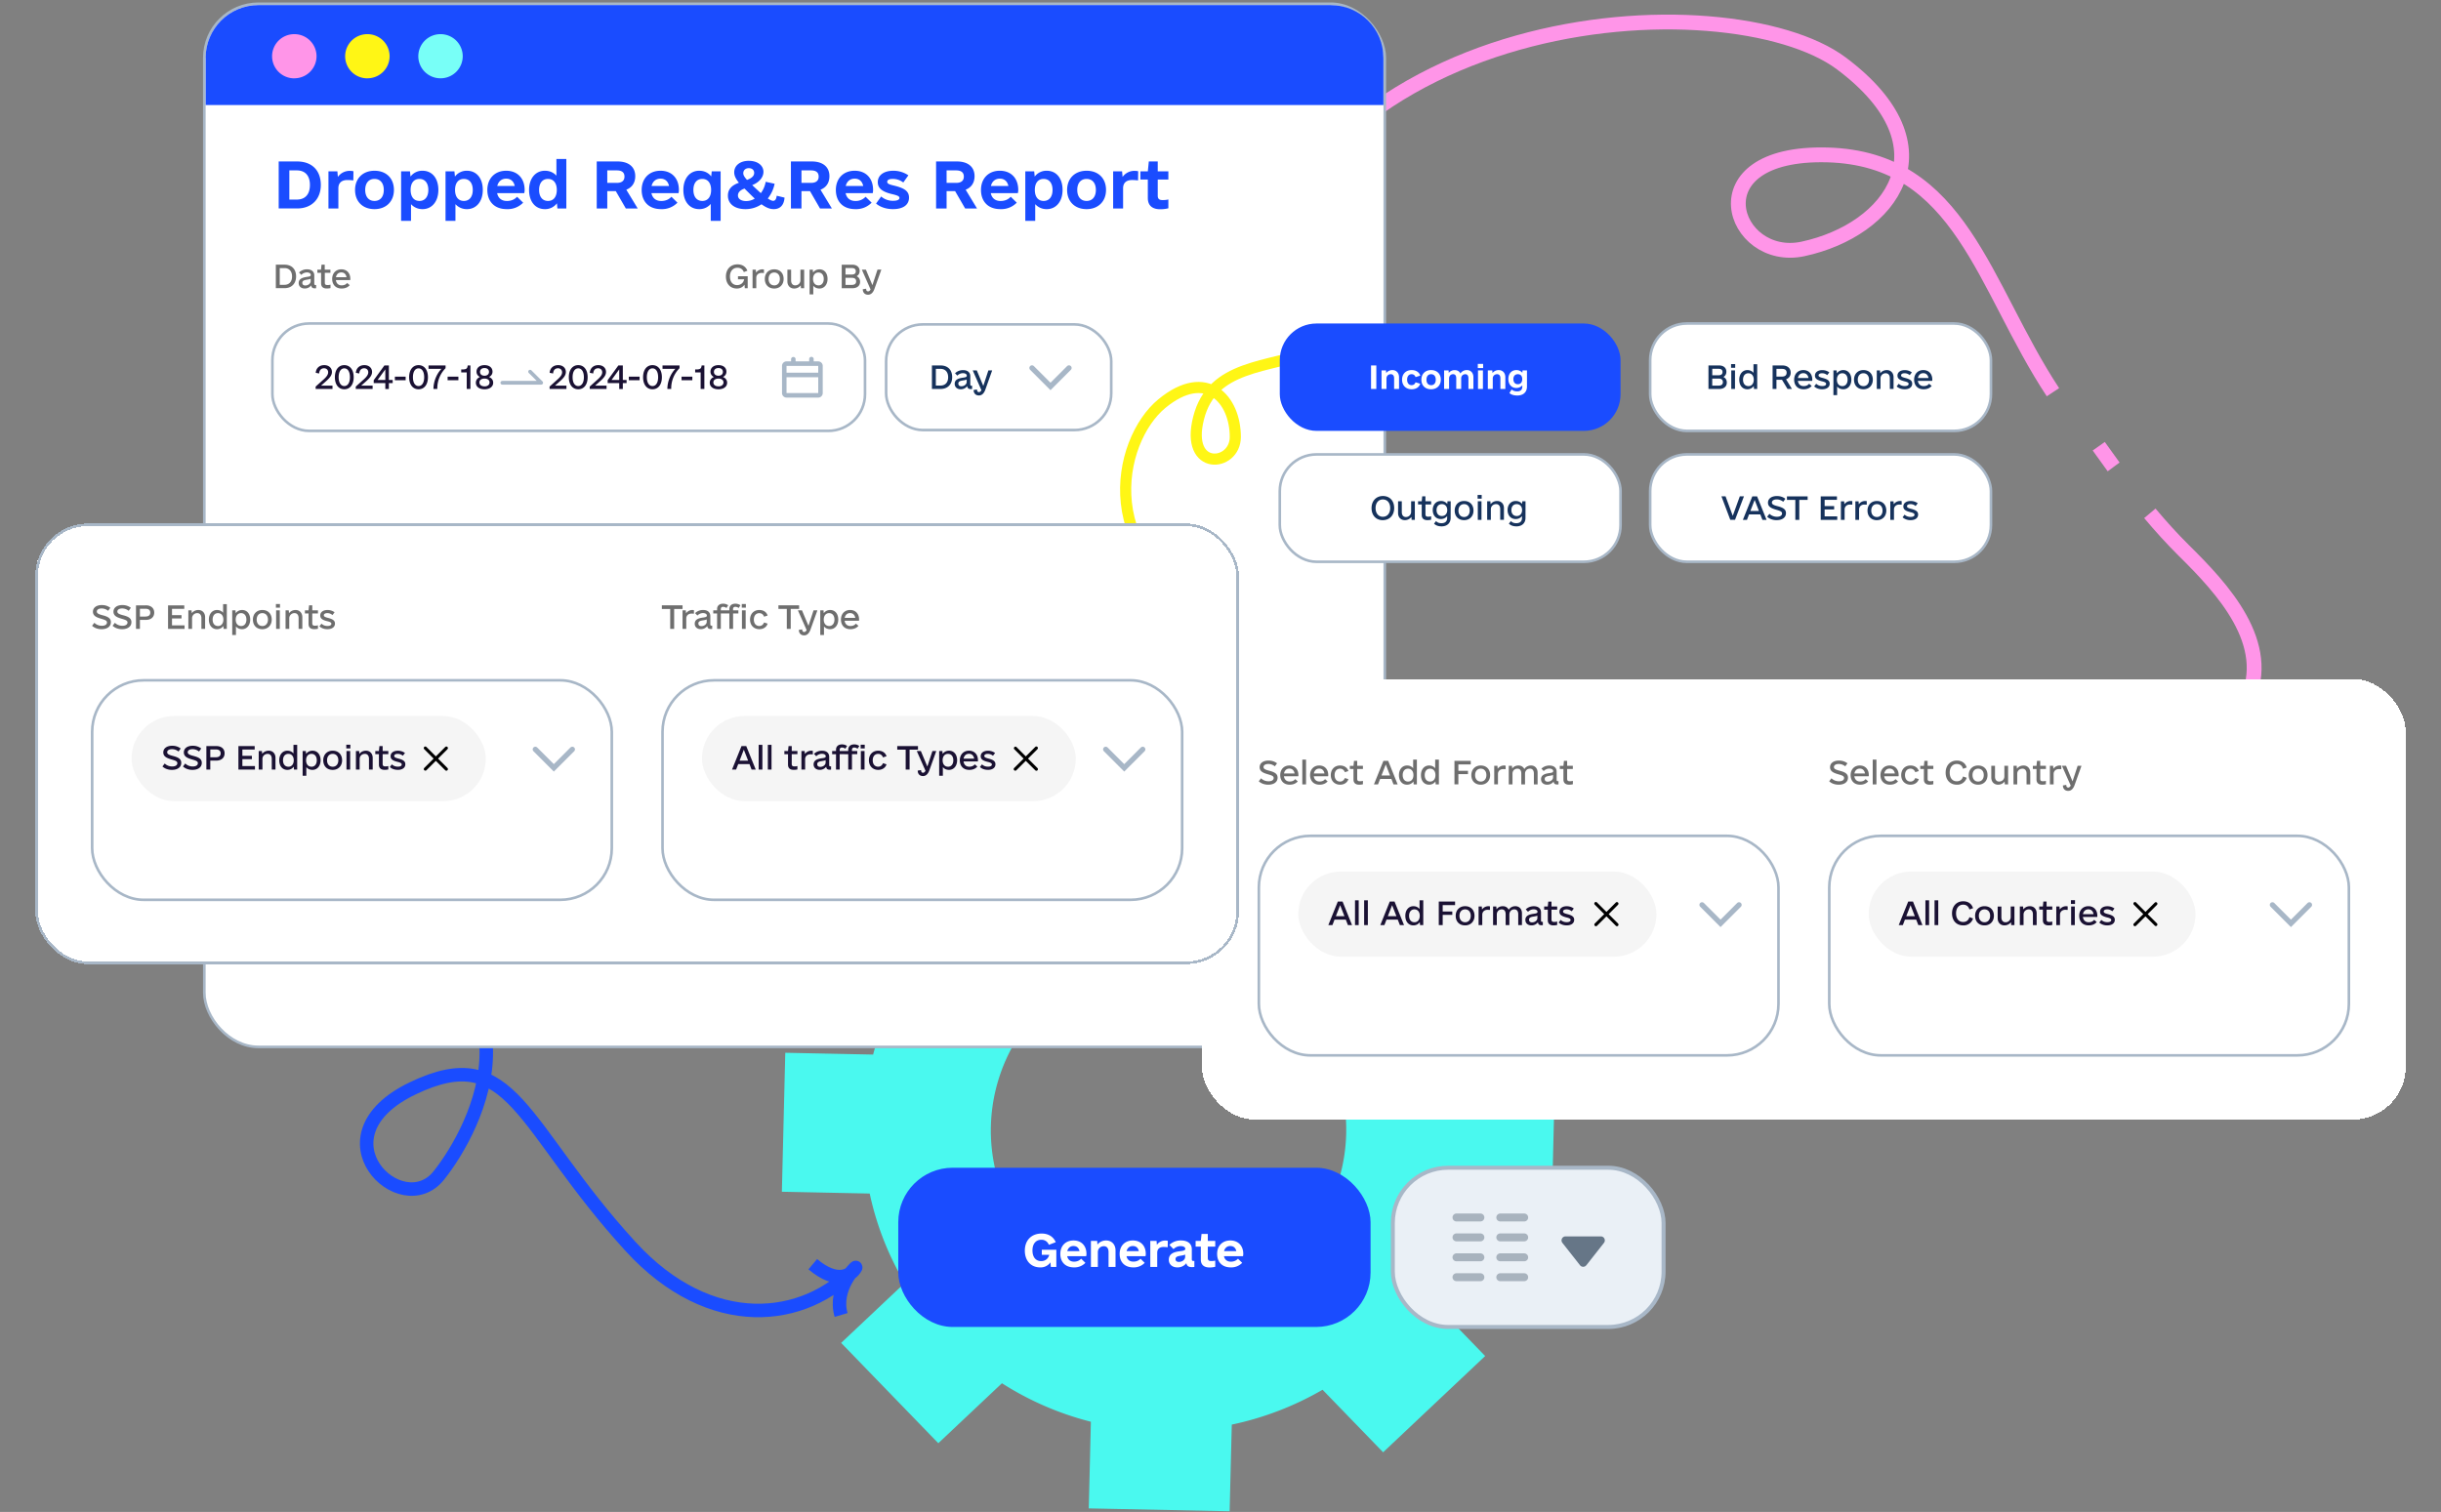 <svg xmlns="http://www.w3.org/2000/svg" fill="none" viewBox="0 0 623 386">
    <rect x="0" y="0" width="623" height="386" fill="#808080" stroke="none"/>
    <path style="transform-box:fill-box;transform-origin:center" fill="#4AF9EF" d="m353.01 370.76 26.04-24.57-15.47-15.96a76.1 76.1 0 0 0 10.05-22.44l22.42.46.87-35.47-22.42-.46a75.63 75.63 0 0 0-8.94-22.83l16.23-15.3-24.8-25.61-16.23 15.31a77.75 77.75 0 0 0-22.71-9.83l.54-22.12-35.95-.73-.55 22.12a78.4 78.4 0 0 0-23.16 8.9l-16.65-15.8-24.86 24.4 15.47 15.96c-4.62 7-7.97 14.6-10.05 22.44l-22.42-.46-.87 35.48 22.42.46a75.57 75.57 0 0 0 8.94 22.83l-16.23 15.3 24.8 25.61 16.24-15.31a77.74 77.74 0 0 0 22.7 9.83l-.54 22.12 35.95.73.55-22.12a78.39 78.39 0 0 0 23.17-8.9L353 370.76Zm-87.61-51.27a44.33 44.33 0 0 1 1.55-63.26c18.13-17.11 46.84-16.53 64.12 1.3a44.33 44.33 0 0 1-1.55 63.27c-18.14 17.1-46.84 16.52-64.12-1.31Z">
        <animateTransform attributeName="transform" attributeType="XML" dur="20s" from="0" repeatCount="indefinite" to="360" type="rotate"/>
    </path>
    <path stroke="#1A4CFF" stroke-width="3.44" d="M91.87 233.84c49.42 16.32 29.85 54.02 20.14 66.24-9.57 12.04-32.23-9.96-6.67-22.23 25.56-12.28 27.41 9.55 55.56 40.34 20.48 22.4 44.6 19.41 57.49 5.42m0 0c.3-.56-5.74 5.27-3.72 12.1m3.72-12.1c-1.03 1.92-4.66 4.43-10.95-.86"/>
    <path stroke="#FF95E8" stroke-width="3.78" d="M314.07 86.38c16-86.31 127.37-91.54 155.9-70.18s12.72 42.51-9.81 47.35c-18 3.87-28-24.91 6.23-24 34.22.93 39.7 33.5 57.57 60.58m49.36 79.02c7.06-14.85-6.16-28.94-15.98-38.64-2.94-2.92-5.83-6.1-8.65-9.46m-13.04-17.13c1.26 1.78 2.52 3.54 3.8 5.28"/>
    <rect width="301.28" height="266.31" x="52.15" y=".96" fill="#fff" rx="13.82"/>
    <rect width="301.28" height="266.31" x="52.15" y=".96" stroke="#A8B7C7" stroke-width=".67" rx="13.82"/>
    <path fill="#1A4CFF" d="M75.81 41.22c3.89 0 6.07 2.37 6.07 6 0 3.54-2.28 6-6.07 6h-4.68v-12h4.68Zm-.06 9.73c2.18 0 3.35-1.39 3.35-3.73 0-2.33-1.17-3.72-3.35-3.72h-1.9v7.45h1.9Zm13.61-7.33c.29 0 .57.03.85.1l-.03 2.34c-.53-.07-1.07-.1-1.51-.1-1.4 0-2.31.66-2.31 2.12v5.15h-2.53v-9.48h2.28l.12 1.42a3.68 3.68 0 0 1 3.13-1.55Zm6.22 9.77c-3 0-4.96-1.93-4.96-4.9 0-2.94 1.99-4.9 4.96-4.9 3 0 4.96 1.93 4.96 4.9 0 2.94-1.99 4.9-4.96 4.9Zm0-2.09c1.45 0 2.37-1.04 2.37-2.81s-.92-2.81-2.37-2.81c-1.45 0-2.37 1.04-2.37 2.8 0 1.78.92 2.82 2.37 2.82Zm12.26-7.71c2.46 0 4.04 1.93 4.04 4.9 0 2.94-1.64 4.9-4.04 4.9a3.86 3.86 0 0 1-2.94-1.27v4.27h-2.53V43.75h2.27l.13 1.33a3.72 3.72 0 0 1 3.07-1.49Zm-.8 7.71c1.43 0 2.28-1.07 2.28-2.81s-.85-2.81-2.27-2.81c-1.43 0-2.25 1.07-2.25 2.8 0 1.75.82 2.82 2.25 2.82Zm12.13-7.71c2.47 0 4.05 1.93 4.05 4.9 0 2.94-1.64 4.9-4.05 4.9a3.86 3.86 0 0 1-2.93-1.27v4.27h-2.53V43.75h2.27l.13 1.33a3.72 3.72 0 0 1 3.06-1.49Zm-.78 7.71c1.42 0 2.27-1.07 2.27-2.81s-.85-2.81-2.27-2.81c-1.43 0-2.25 1.07-2.25 2.8 0 1.75.82 2.82 2.25 2.82Zm8.49-1.99c.25 1.26 1.14 2 2.5 2 1.13 0 1.99-.42 2.59-1.08l1.55 1.51a5.5 5.5 0 0 1-4.18 1.65c-3.28 0-4.96-2.09-4.96-4.9 0-2.9 1.9-4.9 4.8-4.9 2.88 0 4.72 1.93 4.72 4.9 0 .19 0 .38-.1.82h-6.92Zm2.3-3.7c-1.16 0-1.98.7-2.27 1.87h4.46c-.25-1.2-1.01-1.87-2.18-1.87Zm12.83-5.02h2.53v12.64h-2.28l-.12-1.33a3.72 3.72 0 0 1-3.07 1.49c-2.46 0-4.04-1.93-4.04-4.9 0-2.94 1.64-4.9 4.04-4.9 1.24 0 2.22.47 2.94 1.26V40.6Zm-2.15 10.71c1.42 0 2.25-1.07 2.25-2.81s-.83-2.81-2.25-2.81-2.27 1.07-2.27 2.8c0 1.75.85 2.82 2.27 2.82Zm19.87 1.93-2.56-4.43h-2.18v4.43h-2.69V41.22h5.31c2.84 0 4.52 1.39 4.52 3.76 0 1.68-.82 2.88-2.28 3.45l2.91 4.8h-3.03Zm-4.74-9.73v3.19h2.43c1.3 0 1.96-.57 1.96-1.61 0-1.05-.66-1.58-1.96-1.58H155Zm11.27 5.81c.26 1.26 1.14 2 2.5 2 1.14 0 2-.42 2.6-1.08l1.54 1.51a5.5 5.5 0 0 1-4.17 1.65c-3.29 0-4.96-2.09-4.96-4.9 0-2.9 1.9-4.9 4.8-4.9 2.88 0 4.7 1.93 4.7 4.9 0 .19 0 .38-.09.82h-6.92Zm2.31-3.7c-1.17 0-1.99.7-2.28 1.87h4.46c-.25-1.2-1.01-1.87-2.18-1.87Zm13.08-1.86h2.27v12.64h-2.52v-4.33a3.75 3.75 0 0 1-2.94 1.33c-2.47 0-4.05-1.93-4.05-4.9 0-2.94 1.64-4.9 4.05-4.9 1.3 0 2.37.54 3.06 1.45l.13-1.3Zm-2.4 7.55c1.42 0 2.24-1.07 2.24-2.81s-.82-2.81-2.24-2.81c-1.43 0-2.28 1.07-2.28 2.8 0 1.75.85 2.82 2.28 2.82Zm18.98-1.33 2 .48c-.13 1.9-1.11 2.94-2.76 2.94-1 0-1.92-.38-3.12-1.24a7.25 7.25 0 0 1-4.11 1.24c-2.72 0-4.46-1.33-4.46-3.45 0-1.48.82-2.59 2.81-3.28-.85-1.05-1.2-1.84-1.2-2.66 0-1.74 1.49-2.94 3.7-2.94 2.4 0 3.76 1.27 3.76 2.81 0 1.33-1.01 2.66-2.87 3.39.79.75 1.54 1.45 2.2 2.05.6-.79 1.05-1.8 1.24-2.9l2.28.5a8.78 8.78 0 0 1-1.74 3.76c.57.38 1.04.6 1.36.6.53 0 .82-.44.91-1.3Zm-7.14-7.04c-.82 0-1.39.53-1.39 1.3 0 .5.32 1 .95 1.7 1.36-.5 1.83-1.1 1.83-1.8 0-.73-.54-1.2-1.39-1.2Zm-.66 8.4c.79 0 1.55-.22 2.2-.63-.75-.7-1.6-1.55-2.61-2.56-1.27.44-1.68 1.1-1.68 1.77 0 .85.82 1.42 2.09 1.42Zm18.86 1.9-2.56-4.43h-2.18v4.43h-2.69V41.22h5.31c2.84 0 4.52 1.39 4.52 3.76 0 1.68-.82 2.88-2.28 3.45l2.91 4.8h-3.03Zm-4.74-9.73v3.19h2.43c1.3 0 1.96-.57 1.96-1.61 0-1.05-.66-1.58-1.96-1.58h-2.43Zm11.27 5.81c.26 1.26 1.14 2 2.5 2a3.4 3.4 0 0 0 2.6-1.08l1.54 1.51a5.5 5.5 0 0 1-4.17 1.65c-3.29 0-4.96-2.09-4.96-4.9 0-2.9 1.9-4.9 4.8-4.9 2.88 0 4.7 1.93 4.7 4.9 0 .19 0 .38-.09.82h-6.92Zm2.31-3.7c-1.17 0-2 .7-2.28 1.87h4.46c-.25-1.2-1.01-1.87-2.18-1.87Zm9.76 7.78c-1.7 0-3.29-.54-4.3-1.43l1.3-1.8a4.5 4.5 0 0 0 3.1 1.1c.85 0 1.57-.21 1.57-.72 0-.4-.34-.63-1.96-1-2.5-.6-3.57-1.53-3.57-3.04 0-1.77 1.55-2.91 3.98-2.91a6.8 6.8 0 0 1 3.83 1.17l-1.3 1.83a4.3 4.3 0 0 0-2.75-.91c-.82 0-1.35.25-1.35.72 0 .45.37.67 1.73.98 2.78.67 3.83 1.49 3.83 3.07 0 1.86-1.49 2.94-4.11 2.94Zm18.44-.16-2.56-4.43h-2.18v4.43h-2.68V41.22h5.3c2.85 0 4.52 1.39 4.52 3.76 0 1.68-.82 2.88-2.27 3.45l2.9 4.8h-3.03Zm-4.74-9.73v3.19h2.44c1.3 0 1.96-.57 1.96-1.61 0-1.05-.67-1.58-1.97-1.58h-2.43Zm11.28 5.81c.25 1.26 1.13 2 2.5 2 1.13 0 1.99-.42 2.59-1.08l1.54 1.51a5.5 5.5 0 0 1-4.17 1.65c-3.28 0-4.96-2.09-4.96-4.9 0-2.9 1.9-4.9 4.8-4.9 2.88 0 4.71 1.93 4.71 4.9 0 .19 0 .38-.1.82h-6.91Zm2.3-3.7c-1.16 0-1.99.7-2.27 1.87h4.46c-.26-1.2-1.02-1.87-2.19-1.87Zm11.98-2.02c2.46 0 4.04 1.93 4.04 4.9 0 2.94-1.64 4.9-4.04 4.9a3.86 3.86 0 0 1-2.94-1.27v4.27h-2.53V43.75h2.27l.13 1.33a3.72 3.72 0 0 1 3.07-1.49Zm-.8 7.71c1.43 0 2.28-1.07 2.28-2.81s-.85-2.81-2.27-2.81c-1.43 0-2.25 1.07-2.25 2.8 0 1.75.82 2.82 2.25 2.82Zm10.97 2.09c-3 0-4.97-1.93-4.97-4.9 0-2.94 2-4.9 4.97-4.9 3 0 4.96 1.93 4.96 4.9 0 2.94-2 4.9-4.96 4.9Zm0-2.09c1.45 0 2.37-1.04 2.37-2.81s-.92-2.81-2.37-2.81c-1.46 0-2.38 1.04-2.38 2.8 0 1.78.92 2.82 2.38 2.82Zm12.31-7.68c.29 0 .57.03.86.1l-.03 2.34a12.2 12.2 0 0 0-1.52-.1c-1.4 0-2.3.66-2.3 2.12v5.15h-2.54v-9.48h2.28l.13 1.42a3.68 3.68 0 0 1 3.12-1.55Zm8.56 2.21h-2.71v4.14c0 .83.44 1.11 1.2 1.11.6 0 1-.03 1.51-.16v2.25c-.7.18-1.39.25-2.08.25-2 0-3.16-.95-3.16-2.85v-4.74h-1.9v-2.08h1.9l.25-2.53h2.28v2.53h2.71v2.08Z"/>
    <rect width="151.25" height="27.41" x="69.52" y="82.59" fill="#fff" rx="9.37"/>
    <rect width="151.25" height="27.41" x="69.52" y="82.59" stroke="#A8B7C7" stroke-linejoin="bevel" stroke-width=".67" rx="9.37"/>
    <path fill="#1A1133" d="M81.94 98.45h2.92v.85h-4.3v-.61l2.09-1.87c.8-.73 1.1-1.25 1.1-1.78 0-.6-.42-1.02-1.04-1.02-.73 0-1.2.46-1.25 1.33l-.88-.17c.1-1.22.95-1.96 2.18-1.96 1.17 0 1.96.71 1.96 1.74 0 .83-.52 1.51-1.68 2.52l-1.1.97Zm5.93.93c-1.47 0-2.4-1.2-2.4-3.08 0-1.88.93-3.08 2.4-3.08 1.47 0 2.4 1.2 2.4 3.08 0 1.88-.93 3.08-2.4 3.08Zm0-.82c.89 0 1.44-.87 1.44-2.26 0-1.4-.55-2.26-1.44-2.26-.88 0-1.44.87-1.44 2.26 0 1.39.56 2.26 1.44 2.26Zm4.3-.11h2.93v.85h-4.3v-.61l2.09-1.87c.8-.73 1.1-1.25 1.1-1.78 0-.6-.42-1.02-1.04-1.02-.72 0-1.2.46-1.25 1.33l-.88-.17c.1-1.22.95-1.96 2.18-1.96 1.17 0 1.96.71 1.96 1.74 0 .83-.52 1.51-1.67 2.52l-1.11.97Zm8.05-1.44v.8h-.97v1.5h-.91v-1.5h-2.96v-.75l2.73-3.76h1.14V97h.97Zm-3.86 0h1.98V94.3l-1.98 2.72Zm4.42.06v-.91h2.75v.91h-2.75Zm6.04 2.31c-1.46 0-2.4-1.2-2.4-3.08 0-1.88.94-3.08 2.4-3.08 1.47 0 2.4 1.2 2.4 3.08 0 1.88-.93 3.08-2.4 3.08Zm0-.82c.89 0 1.44-.87 1.44-2.26 0-1.4-.55-2.26-1.44-2.26-.88 0-1.43.87-1.43 2.26 0 1.39.55 2.26 1.43 2.26Zm2.56-5.26h4.34v.7a7.3 7.3 0 0 0-2.11 5.3h-.98c0-2 .9-3.98 2.04-5.13h-3.3v-.87Zm4.86 3.77v-.91h2.75v.91h-2.75Zm4.88 2.23v-4.23h-1.41v-.75h.25c1.05 0 1.33-.22 1.4-1.02h.7v6h-.95Zm5.68-3.06c.68.27 1.07.79 1.07 1.47 0 1-.87 1.67-2.21 1.67-1.36 0-2.21-.66-2.21-1.67 0-.68.4-1.2 1.06-1.47a1.44 1.44 0 0 1-.89-1.35c0-1 .8-1.67 2.04-1.67 1.25 0 2.04.66 2.04 1.67 0 .6-.33 1.1-.9 1.35Zm-1.14-2.28c-.71 0-1.15.38-1.15.98s.44.98 1.15.98c.7 0 1.14-.38 1.14-.98s-.44-.98-1.14-.98Zm0 4.68c.77 0 1.28-.4 1.28-1.01 0-.6-.5-.98-1.28-.98-.79 0-1.3.38-1.3.98 0 .61.51 1 1.3 1Z"/>
    <path stroke="#A8B7C7" stroke-linecap="round" stroke-linejoin="round" stroke-width=".95" d="m135.29 94.88 2.84 2.84h-9.93"/>
    <path fill="#1A1133" d="M141.64 98.45h2.93v.85h-4.3v-.61l2.08-1.87c.81-.73 1.11-1.25 1.11-1.78 0-.6-.43-1.02-1.04-1.02-.73 0-1.2.46-1.25 1.33l-.89-.17c.1-1.22.95-1.96 2.19-1.96 1.16 0 1.95.71 1.95 1.74 0 .83-.52 1.51-1.67 2.52l-1.1.97Zm5.94.93c-1.47 0-2.4-1.2-2.4-3.08 0-1.88.93-3.08 2.4-3.08 1.47 0 2.4 1.2 2.4 3.08 0 1.88-.93 3.08-2.4 3.08Zm0-.82c.88 0 1.44-.87 1.44-2.26 0-1.4-.56-2.26-1.44-2.26-.89 0-1.44.87-1.44 2.26 0 1.39.55 2.26 1.44 2.26Zm4.3-.11h2.93v.85h-4.3v-.61l2.09-1.87c.8-.73 1.1-1.25 1.1-1.78 0-.6-.42-1.02-1.04-1.02-.73 0-1.2.46-1.25 1.33l-.88-.17c.1-1.22.94-1.96 2.18-1.96 1.17 0 1.96.71 1.96 1.74 0 .83-.52 1.51-1.68 2.52l-1.1.97Zm8.04-1.44v.8h-.96v1.5h-.92v-1.5h-2.95v-.75l2.73-3.76h1.14V97h.96Zm-3.85 0h1.97V94.3l-1.97 2.72Zm4.42.06v-.91h2.75v.91h-2.75Zm6.04 2.31c-1.47 0-2.4-1.2-2.4-3.08 0-1.88.93-3.08 2.4-3.08 1.47 0 2.4 1.2 2.4 3.08 0 1.88-.93 3.08-2.4 3.08Zm0-.82c.89 0 1.44-.87 1.44-2.26 0-1.4-.55-2.26-1.44-2.26-.88 0-1.44.87-1.44 2.26 0 1.39.56 2.26 1.44 2.26Zm2.56-5.26h4.34v.7a7.3 7.3 0 0 0-2.12 5.3h-.98c0-2 .9-3.98 2.04-5.13h-3.28v-.87Zm4.86 3.77v-.91h2.75v.91h-2.75Zm4.87 2.23v-4.23h-1.4v-.75h.25c1.04 0 1.33-.22 1.4-1.02h.7v6h-.95Zm5.69-3.06c.67.27 1.07.79 1.07 1.47 0 1-.87 1.67-2.21 1.67-1.36 0-2.22-.66-2.22-1.67 0-.68.4-1.2 1.06-1.47a1.44 1.44 0 0 1-.88-1.35c0-1 .79-1.67 2.04-1.67s2.03.66 2.03 1.67c0 .6-.33 1.1-.9 1.35Zm-1.14-2.28c-.71 0-1.16.38-1.16.98s.45.98 1.16.98c.7 0 1.13-.38 1.13-.98s-.44-.98-1.13-.98Zm0 4.68c.77 0 1.28-.4 1.28-1.01 0-.6-.5-.98-1.28-.98-.8 0-1.3.38-1.3.98 0 .61.5 1 1.3 1Z"/>
    <path fill="#A8B7C7" d="M207.1 91.1a.58.58 0 0 1 .57.51v.65h1.16a1.16 1.16 0 0 1 1.15 1.07v7.02a1.16 1.16 0 0 1-1.06 1.15h-8.18a1.16 1.16 0 0 1-1.15-1.07v-7.02a1.16 1.16 0 0 1 1.06-1.15h1.25v-.58a.58.58 0 0 1 1.15-.07v.65h3.47v-.58a.58.58 0 0 1 .58-.58Zm1.73 5.2h-8.09v4.05h8.09V96.3Zm0-2.89h-8.09v1.74h8.09V93.4Z"/>
    <rect width="57.45" height="26.97" x="226.16" y="82.82" fill="#fff" rx="9.37"/>
    <rect width="57.45" height="26.97" x="226.16" y="82.82" stroke="#A8B7C7" stroke-linejoin="bevel" stroke-width=".67" rx="9.37"/>
    <path fill="#16325C" d="M240.05 93.3c1.91 0 2.97 1.18 2.97 3 0 1.77-1.1 3-2.97 3h-2.2v-6h2.2Zm0 5.13c1.22 0 1.94-.82 1.94-2.13s-.72-2.13-1.94-2.13h-1.2v4.26h1.2Zm7.89.05h.17v.82c-.05.02-.17.03-.33.03-.59 0-.85-.2-.92-.76a2 2 0 0 1-1.66.81c-.93 0-1.54-.57-1.54-1.39 0-1.17 1.12-1.42 2.03-1.56.71-.1 1.06-.16 1.06-.53s-.4-.63-1-.63a2 2 0 0 0-1.42.63l-.58-.61c.55-.52 1.23-.8 2.05-.8 1.14 0 1.84.58 1.84 1.56v2.13c0 .2.1.3.3.3Zm-2.58.13c.73 0 1.36-.5 1.36-1.1v-.63c-.17.11-.46.16-.92.24-.6.1-1.21.2-1.21.8 0 .45.28.69.77.69Zm6.9-4.05h.97l-1.75 4.92c-.3.85-.82 1.48-1.63 1.48-.95 0-1.36-.66-1.36-1.39l.87-.14c-.01.36.1.68.5.68.26 0 .45-.18.62-.5l-2.22-5.05h1.04l1.66 3.97 1.3-3.97Z"/>
    <path stroke="#A8B7C7" stroke-linecap="round" stroke-width="1.35" d="m263.39 93.94 4.72 4.72 4.72-4.72"/>
    <path fill="#6E6E6E" d="M72.6 67.57c1.9 0 2.97 1.19 2.97 3 0 1.78-1.1 3-2.97 3h-2.2v-6h2.2Zm0 5.14c1.21 0 1.94-.82 1.94-2.13s-.73-2.14-1.94-2.14h-1.2v4.27h1.2Zm7.9.05h.18v.82c-.05.01-.17.03-.33.03-.59 0-.85-.2-.92-.76a2 2 0 0 1-1.66.8c-.93 0-1.54-.56-1.54-1.38 0-1.17 1.12-1.42 2.03-1.57.71-.1 1.06-.15 1.06-.52 0-.38-.4-.63-1-.63a2 2 0 0 0-1.42.63l-.58-.61a2.85 2.85 0 0 1 2.05-.81c1.14 0 1.84.58 1.84 1.56v2.14c0 .2.1.3.3.3Zm-2.57.12c.73 0 1.36-.5 1.36-1.1v-.62c-.17.11-.46.16-.92.24-.6.1-1.21.19-1.21.8 0 .45.28.68.77.68Zm6.41-3.24H82.9v2.5c0 .5.22.63.68.63.25 0 .45-.01.77-.1v.88c-.32.08-.65.1-.96.1-.94 0-1.44-.45-1.44-1.32v-2.69H81v-.8h.93l.13-1.27h.82v1.27h1.45v.8Zm1.39 1.87c.1.82.63 1.34 1.46 1.34.7 0 1.14-.27 1.41-.61l.65.56c-.4.48-1.06.86-2.06.86-1.56 0-2.41-1.04-2.41-2.45 0-1.45.95-2.45 2.34-2.45s2.29.96 2.29 2.45c0 .11 0 .19-.03.3h-3.65Zm1.39-1.96c-.75 0-1.24.47-1.38 1.23h2.7c-.12-.77-.61-1.23-1.32-1.23Zm101.23.98h2.48v3.05h-.74l-.08-.9c-.44.63-1.1.98-1.94.98-1.7 0-2.8-1.22-2.8-3.07 0-1.85 1.19-3.1 2.95-3.1 1.2 0 2.12.57 2.53 1.62l-.91.35c-.27-.72-.84-1.1-1.63-1.1-1.15 0-1.91.87-1.91 2.22 0 1.37.7 2.2 1.83 2.2.82 0 1.6-.47 1.8-1.48h-1.58v-.77Zm6.27-1.77c.13 0 .24.02.36.05v.9c-.2-.02-.42-.03-.63-.03-.76 0-1.33.49-1.33 1.24v2.66h-.95v-4.74h.83l.06.76a2 2 0 0 1 1.66-.84Zm2.98 4.9c-1.45 0-2.4-.97-2.4-2.45 0-1.45.98-2.45 2.4-2.45 1.45 0 2.4.96 2.4 2.45 0 1.45-.98 2.45-2.4 2.45Zm0-.8c.87 0 1.44-.66 1.44-1.65 0-1-.57-1.64-1.44-1.64s-1.44.64-1.44 1.64c0 1 .57 1.64 1.44 1.64Zm6.7-4.02h.94v4.74h-.82l-.06-.74c-.37.5-.97.82-1.68.82-1.01 0-1.72-.73-1.72-1.82v-3h.95v2.75c0 .8.4 1.26 1.04 1.26.74 0 1.34-.53 1.34-1.3v-2.71Zm4.84-.08c1.25 0 2.07.96 2.07 2.45 0 1.45-.86 2.45-2.07 2.45-.65 0-1.2-.25-1.57-.71v2.2h-.94v-6.31h.82l.06.74c.38-.52.95-.82 1.63-.82Zm-.25 4.1c.83 0 1.35-.66 1.35-1.65 0-1-.52-1.64-1.36-1.64-.83 0-1.37.64-1.37 1.64 0 1 .54 1.64 1.38 1.64Zm9.75-2.35c.55.26.87.76.87 1.43 0 1-.73 1.64-1.93 1.64h-2.75v-6h2.7c1.14 0 1.87.61 1.87 1.6 0 .6-.27 1.07-.76 1.33Zm-1.27-2.08h-1.58v1.66h1.58c.7 0 1.05-.27 1.05-.84 0-.55-.35-.82-1.05-.82Zm.02 4.3c.74 0 1.12-.3 1.12-.9 0-.6-.38-.9-1.12-.9h-1.6v1.8h1.6Zm6.57-3.9h.98l-1.76 4.92c-.3.86-.82 1.49-1.63 1.49-.94 0-1.35-.67-1.35-1.4l.87-.13c-.02.36.09.67.5.67.25 0 .44-.17.62-.48l-2.23-5.06H221l1.66 3.96 1.3-3.96Z"/>
    <path stroke="#FFF615" stroke-width="2.84" d="M312.71 157.93c-34.31-14.82-27.59-45.5-16.16-54.9 11.43-9.4 18.76-.99 18.73 8.55-.02 7.63-12.85 8.85-9.38-4.83 3.48-13.69 17.47-12.73 30.31-17.3"/>
    <path fill="#1A4CFF" d="M52.48 14.78c0-7.45 6.04-13.48 13.49-13.48H339.6c7.45 0 13.48 6.03 13.48 13.48v12.04H52.5V14.78Z"/>
    <path fill="#78FFF7" d="M112.43 19.99a5.65 5.65 0 0 0 5.67-5.64 5.65 5.65 0 0 0-5.67-5.63 5.65 5.65 0 0 0-5.67 5.63 5.65 5.65 0 0 0 5.67 5.64Z"/>
    <path fill="#FFF615" d="M93.77 19.99a5.65 5.65 0 0 0 5.67-5.64 5.65 5.65 0 0 0-5.67-5.63 5.65 5.65 0 0 0-5.68 5.63A5.65 5.65 0 0 0 93.77 20Z"/>
    <path fill="#FF95E8" d="M75.11 19.99a5.65 5.65 0 0 0 5.68-5.64 5.65 5.65 0 0 0-5.68-5.63 5.65 5.65 0 0 0-5.67 5.63A5.65 5.65 0 0 0 75.1 20Z"/>
    <rect width="86.97" height="27.41" x="326.63" y="82.59" fill="#1A4CFF" rx="9.37"/>
    <path fill="#fff" d="M349.92 99.3v-6h1.35v6h-1.35Zm5.45-4.82c1.01 0 1.7.73 1.7 1.82v3h-1.26v-2.72c0-.68-.31-1.05-.85-1.05-.6 0-1.1.44-1.1 1.07v2.7h-1.26v-4.74h1.14l.05.67a2 2 0 0 1 1.58-.75Zm4.92 4.9c-1.47 0-2.45-.98-2.45-2.45 0-1.47.98-2.45 2.45-2.45 1.09 0 1.92.52 2.2 1.42l-1.2.37c-.18-.48-.53-.74-1.02-.74-.7 0-1.14.53-1.14 1.4 0 .87.45 1.4 1.14 1.4.5 0 .84-.26 1.01-.73l1.2.36c-.27.9-1.1 1.42-2.2 1.42Zm4.96 0c-1.5 0-2.48-.96-2.48-2.45 0-1.47 1-2.45 2.48-2.45 1.5 0 2.48.97 2.48 2.45 0 1.47-1 2.45-2.48 2.45Zm0-1.04c.73 0 1.19-.52 1.19-1.4 0-.9-.46-1.41-1.19-1.41s-1.18.52-1.18 1.4c0 .89.45 1.4 1.18 1.4Zm9.14-3.86c1 0 1.66.73 1.66 1.82v3h-1.27v-2.72c0-.68-.28-1.05-.8-1.05-.6 0-1.05.44-1.05 1.07v2.7h-1.26v-2.72c0-.68-.27-1.05-.8-1.05-.6 0-1.03.44-1.03 1.07v2.7h-1.27v-4.74h1.14l.05.63a1.9 1.9 0 0 1 1.53-.7c.66 0 1.19.32 1.44.86a1.9 1.9 0 0 1 1.66-.87Zm2.78-.52V92.9h1.36v1.07h-1.36Zm.05 5.34v-4.74h1.26v4.74h-1.26Zm5.28-4.82c1.01 0 1.7.73 1.7 1.82v3h-1.26v-2.72c0-.68-.31-1.05-.85-1.05-.6 0-1.1.44-1.1 1.07v2.7h-1.26v-4.74h1.14l.05.67a2 2 0 0 1 1.58-.75Zm6.09.08h1.13v4.11c0 1.39-.88 2.3-2.46 2.3-.92 0-1.58-.23-2.02-.63l.56-.9c.4.32.84.48 1.43.48.91 0 1.3-.5 1.3-1.22v-.33c-.37.43-.9.68-1.52.68-1.24 0-2.04-.92-2.04-2.3 0-1.37.82-2.27 2.04-2.27.64 0 1.17.26 1.53.68l.05-.6Zm-1.2 3.53c.7 0 1.12-.5 1.12-1.3s-.41-1.26-1.13-1.26c-.69 0-1.13.49-1.13 1.26 0 .8.44 1.3 1.13 1.3Z"/>
    <rect width="86.97" height="27.41" x="421.16" y="82.59" fill="#fff" rx="9.37"/>
    <rect width="86.97" height="27.41" x="421.16" y="82.59" stroke="#A8B7C7" stroke-linejoin="bevel" stroke-width=".67" rx="9.37"/>
    <path fill="#16325C" d="M439.85 96.24c.55.25.87.75.87 1.42 0 1.01-.73 1.64-1.93 1.64h-2.75v-6h2.7c1.14 0 1.87.61 1.87 1.6 0 .6-.27 1.07-.76 1.34Zm-1.27-2.09h-1.57v1.66h1.57c.7 0 1.05-.27 1.05-.84 0-.55-.35-.82-1.05-.82Zm.02 4.3c.74 0 1.12-.3 1.12-.9 0-.6-.38-.9-1.12-.9H437v1.8h1.6Zm3.21-4.55v-.95h1.05v.95h-1.05Zm.05 5.4v-4.74h.95v4.74h-.95Zm5.68-6.32h.94v6.32h-.82l-.06-.74c-.38.52-.95.82-1.63.82-1.25 0-2.07-.96-2.07-2.45 0-1.45.85-2.45 2.07-2.45.65 0 1.2.26 1.56.71V93Zm-1.32 5.6c.84 0 1.38-.65 1.38-1.65 0-1-.54-1.64-1.38-1.64-.83 0-1.36.65-1.36 1.64 0 1 .53 1.64 1.36 1.64Zm10 .72-1.41-2.34h-1.42v2.34h-.98v-6h2.48c1.31 0 2.13.7 2.13 1.83a1.7 1.7 0 0 1-1.18 1.7l1.51 2.47h-1.13Zm-2.83-5.13v1.97h1.4c.8 0 1.2-.35 1.2-1 0-.64-.4-.97-1.2-.97h-1.4Zm5.47 3.06c.1.82.63 1.34 1.47 1.34.7 0 1.13-.26 1.4-.61l.65.57c-.4.47-1.06.85-2.05.85-1.57 0-2.42-1.04-2.42-2.45 0-1.45.95-2.45 2.34-2.45s2.29.97 2.29 2.45c0 .11 0 .2-.03.3h-3.65Zm1.39-1.96c-.75 0-1.24.48-1.38 1.23h2.7c-.12-.77-.61-1.23-1.32-1.23Zm4.8 4.11c-.8 0-1.51-.25-2.03-.73l.52-.68c.4.38.91.59 1.55.59.6 0 .98-.2.98-.55 0-.3-.26-.48-1.13-.68-1.23-.32-1.72-.71-1.72-1.44 0-.85.74-1.4 1.87-1.4.66 0 1.28.2 1.8.58l-.54.7c-.38-.3-.8-.48-1.31-.48-.54 0-.9.2-.9.54 0 .3.25.45 1.06.66 1.3.33 1.78.73 1.78 1.47 0 .87-.74 1.42-1.93 1.42Zm5.4-4.9c1.24 0 2.06.97 2.06 2.45 0 1.46-.85 2.45-2.06 2.45-.65 0-1.2-.25-1.57-.71v2.21h-.95v-6.32h.82l.07.74c.38-.52.95-.82 1.63-.82Zm-.26 4.1c.84 0 1.36-.65 1.36-1.65 0-1-.52-1.64-1.36-1.64-.83 0-1.37.65-1.37 1.64 0 1 .54 1.64 1.37 1.64Zm5.4.8c-1.46 0-2.4-.96-2.4-2.45 0-1.45.97-2.45 2.4-2.45 1.45 0 2.4.97 2.4 2.45 0 1.46-.98 2.45-2.4 2.45Zm0-.8c.86 0 1.43-.65 1.43-1.65 0-1-.57-1.64-1.44-1.64s-1.43.65-1.43 1.64c0 1 .56 1.64 1.43 1.64Zm5.97-4.1c1.01 0 1.72.73 1.72 1.82v3h-.95v-2.75c0-.8-.4-1.26-1.04-1.26a1.3 1.3 0 0 0-1.34 1.3v2.71H479v-4.74h.82l.06.74c.37-.5.97-.82 1.68-.82Zm4.55 4.9c-.8 0-1.51-.25-2.04-.73l.53-.68c.4.38.91.59 1.54.59.6 0 .99-.2.99-.55 0-.3-.26-.48-1.13-.68-1.23-.32-1.72-.71-1.72-1.44 0-.85.74-1.4 1.87-1.4.66 0 1.28.2 1.8.58l-.54.7c-.38-.3-.8-.48-1.31-.48-.54 0-.9.2-.9.54 0 .3.25.45 1.06.66 1.3.33 1.78.73 1.78 1.47 0 .87-.74 1.42-1.93 1.42Zm3.37-2.15c.11.82.63 1.34 1.47 1.34.7 0 1.14-.26 1.4-.61l.66.57c-.4.47-1.06.85-2.06.85-1.56 0-2.42-1.04-2.42-2.45 0-1.45.95-2.45 2.34-2.45 1.4 0 2.3.97 2.3 2.45 0 .11 0 .2-.04.3h-3.65Zm1.4-1.96c-.75 0-1.24.48-1.38 1.23h2.7c-.13-.77-.62-1.23-1.33-1.23Z"/>
    <rect width="86.97" height="27.41" x="326.63" y="116.01" fill="#fff" rx="9.37"/>
    <rect width="86.97" height="27.41" x="326.63" y="116.01" stroke="#A8B7C7" stroke-linejoin="bevel" stroke-width=".67" rx="9.37"/>
    <path fill="#16325C" d="M352.94 132.8c-1.75 0-2.89-1.22-2.89-3.09 0-1.83 1.19-3.08 2.9-3.08 1.75 0 2.88 1.22 2.88 3.08 0 1.84-1.18 3.08-2.89 3.08Zm0-.87c1.14 0 1.87-.89 1.87-2.22 0-1.32-.73-2.2-1.87-2.2-1.13 0-1.86.88-1.86 2.2 0 1.33.73 2.22 1.86 2.22Zm7.21-3.95h.95v4.74h-.82l-.06-.75c-.37.5-.97.82-1.68.82-1.01 0-1.72-.72-1.72-1.81v-3h.95v2.74c0 .81.4 1.27 1.04 1.27a1.3 1.3 0 0 0 1.34-1.3v-2.71Zm5.1.8h-1.44v2.5c0 .49.22.63.67.63.26 0 .46-.02.78-.1v.87a4 4 0 0 1-.96.11c-.94 0-1.44-.45-1.44-1.32v-2.69h-.94v-.8h.94l.12-1.27h.82v1.27h1.46v.8Zm4.18-.8h.82l-.01 4.25c0 1.26-.86 2.15-2.3 2.15-.88 0-1.5-.26-1.94-.69l.51-.66c.38.4.8.54 1.4.54 1.06 0 1.44-.6 1.44-1.36v-.46a2 2 0 0 1-1.6.76c-1.26 0-2.08-.92-2.08-2.3s.86-2.31 2.07-2.31a2 2 0 0 1 1.63.75l.06-.67Zm-1.44 3.76c.84 0 1.38-.59 1.38-1.52 0-.92-.54-1.52-1.38-1.52-.82 0-1.35.6-1.35 1.52 0 .93.53 1.52 1.36 1.52Zm5.68 1.05c-1.45 0-2.4-.96-2.4-2.44 0-1.46.98-2.45 2.4-2.45 1.45 0 2.4.96 2.4 2.45 0 1.45-.98 2.44-2.4 2.44Zm0-.8c.87 0 1.44-.65 1.44-1.64 0-1-.57-1.65-1.44-1.65s-1.44.65-1.44 1.65c0 1 .57 1.64 1.44 1.64Zm3.45-4.68v-.95h1.04v.95h-1.04Zm.05 5.4v-4.73h.94v4.74h-.94Zm4.94-4.81c1.02 0 1.73.72 1.73 1.81v3h-.95v-2.74c0-.8-.4-1.27-1.04-1.27-.75 0-1.35.54-1.35 1.3v2.72h-.94v-4.74h.82l.06.74c.36-.5.96-.82 1.67-.82Zm6.42.08h.82l-.01 4.25c0 1.26-.85 2.15-2.3 2.15-.88 0-1.5-.26-1.94-.69l.51-.66c.38.4.8.54 1.4.54 1.06 0 1.44-.6 1.44-1.36v-.46a2 2 0 0 1-1.6.76c-1.26 0-2.08-.92-2.08-2.3s.86-2.31 2.07-2.31c.7 0 1.27.28 1.63.75l.06-.67Zm-1.43 3.76c.83 0 1.37-.59 1.37-1.52 0-.92-.54-1.52-1.38-1.52-.82 0-1.35.6-1.35 1.52 0 .93.53 1.52 1.36 1.52Z"/>
    <rect width="86.97" height="27.41" x="421.16" y="116.01" fill="#fff" rx="9.37"/>
    <rect width="86.97" height="27.41" x="421.16" y="116.01" stroke="#A8B7C7" stroke-linejoin="bevel" stroke-width=".67" rx="9.37"/>
    <path fill="#16325C" d="M444.04 126.71h1.06l-2.28 6h-1.21l-2.26-6h1.05l1.84 4.98 1.8-4.98Zm5.77 6-.54-1.39h-2.87l-.54 1.4h-1.04l2.41-6h1.22l2.42 6h-1.06Zm-3.07-2.27h2.18l-1.09-2.81-1.09 2.81Zm6.7 2.35a3.6 3.6 0 0 1-2.43-.86l.59-.76c.5.49 1.2.76 1.91.76.82 0 1.31-.32 1.31-.84 0-.44-.36-.63-1.36-.92-1.13-.33-2.23-.68-2.23-1.83 0-1.04.9-1.7 2.28-1.7.84 0 1.55.23 2.16.7l-.55.76a2.6 2.6 0 0 0-1.67-.6c-.75 0-1.22.32-1.22.8 0 .43.4.66 1.42.92 1.38.35 2.17.78 2.17 1.77 0 1.11-.9 1.8-2.39 1.8Zm7.91-6.08v.92h-2.13v5.09h-1.01v-5.1h-2.14v-.9h5.28Zm4.34 5.12h3.22v.89h-4.22v-6h4.14v.88h-3.14v1.6h2.43v.86h-2.43v1.77Zm6.7-3.93c.13 0 .24.01.36.04v.9l-.63-.03c-.76 0-1.33.5-1.33 1.25v2.66h-.95v-4.74h.83l.06.75a2 2 0 0 1 1.66-.83Zm3.68 0c.13 0 .24.01.37.04v.9l-.64-.03c-.75 0-1.32.5-1.32 1.25v2.66h-.95v-4.74h.82l.06.75a2 2 0 0 1 1.66-.83Zm2.96 4.9c-1.45 0-2.4-.97-2.4-2.45 0-1.46.98-2.45 2.4-2.45 1.46 0 2.4.96 2.4 2.45 0 1.45-.98 2.44-2.4 2.44Zm0-.81c.87 0 1.44-.65 1.44-1.64 0-1-.57-1.65-1.44-1.65s-1.44.65-1.44 1.65c0 1 .57 1.64 1.44 1.64Zm5.96-4.1c.13 0 .24.02.36.05v.9l-.63-.03c-.76 0-1.33.5-1.33 1.25v2.66h-.94v-4.74h.82l.06.75a2 2 0 0 1 1.66-.83Zm2.63 4.9a3 3 0 0 1-2.04-.72l.52-.68c.4.38.92.58 1.55.58.6 0 .98-.19.98-.55 0-.3-.25-.47-1.12-.68-1.24-.31-1.73-.71-1.73-1.44 0-.85.75-1.4 1.87-1.4.66 0 1.28.2 1.8.58l-.54.71a2 2 0 0 0-1.3-.49c-.55 0-.9.2-.9.54 0 .3.24.46 1.05.66 1.3.34 1.79.73 1.79 1.47 0 .87-.75 1.42-1.93 1.42Z"/>
    <rect width="307.23" height="112.49" x="306.77" y="173.34" fill="#fff" rx="13.48" shape-rendering="crispEdges"/>
    <path fill="#6E6E6E" d="M323.69 200.33c-.94 0-1.8-.3-2.42-.87l.58-.76c.5.5 1.2.76 1.91.76.82 0 1.31-.31 1.31-.84 0-.44-.36-.63-1.35-.91-1.14-.33-2.23-.68-2.23-1.84 0-1.04.9-1.7 2.27-1.7.84 0 1.55.24 2.17.7l-.56.77a2.6 2.6 0 0 0-1.67-.6c-.74 0-1.22.31-1.22.79 0 .44.4.66 1.43.93 1.37.35 2.16.77 2.16 1.77 0 1.1-.9 1.8-2.38 1.8Zm4-2.15c.11.82.63 1.34 1.47 1.34.7 0 1.14-.26 1.4-.61l.66.57c-.4.47-1.06.85-2.06.85-1.56 0-2.42-1.04-2.42-2.45 0-1.45.95-2.45 2.34-2.45 1.4 0 2.3.97 2.3 2.45 0 .11 0 .2-.04.3h-3.65Zm1.4-1.96c-.75 0-1.24.48-1.38 1.24h2.7c-.13-.78-.62-1.24-1.33-1.24Zm3.29 4.03v-6.32h.95v6.32h-.95Zm2.93-2.07c.11.82.63 1.34 1.47 1.34.7 0 1.14-.26 1.4-.61l.66.57c-.4.47-1.06.85-2.06.85-1.56 0-2.42-1.04-2.42-2.45 0-1.45.95-2.45 2.34-2.45 1.4 0 2.3.97 2.3 2.45 0 .11 0 .2-.04.3h-3.65Zm1.4-1.96c-.75 0-1.24.48-1.38 1.24h2.7c-.13-.78-.62-1.24-1.33-1.24Zm5.31 4.11c-1.4 0-2.37-1-2.37-2.45 0-1.45.97-2.45 2.37-2.45 1.03 0 1.85.52 2.12 1.42l-.9.29c-.2-.55-.63-.9-1.22-.9-.87 0-1.4.65-1.4 1.64 0 1 .53 1.65 1.4 1.65.57 0 1.01-.35 1.22-.9l.9.28c-.27.9-1.1 1.42-2.12 1.42Zm5.83-4.01h-1.46v2.5c0 .48.22.63.68.63.25 0 .46-.02.78-.1v.87c-.32.08-.65.11-.97.11-.93 0-1.44-.46-1.44-1.33v-2.68h-.93v-.8h.93l.13-1.27h.82v1.26h1.46v.8Zm7.8 3.93-.53-1.39h-2.88l-.54 1.4h-1.04l2.42-6.01h1.22l2.41 6h-1.05Zm-3.06-2.27h2.18l-1.09-2.82-1.09 2.82Zm8.08-4.05h.95v6.32h-.82l-.06-.74c-.38.52-.95.82-1.63.82-1.25 0-2.07-.96-2.07-2.45 0-1.45.85-2.45 2.07-2.45.65 0 1.2.25 1.56.71v-2.2Zm-1.3 5.6c.83 0 1.37-.65 1.37-1.65 0-1-.54-1.64-1.38-1.64-.84 0-1.36.65-1.36 1.64 0 1 .52 1.65 1.36 1.65Zm6.92-5.6h.95v6.32h-.82l-.06-.74c-.38.52-.95.82-1.63.82-1.25 0-2.07-.96-2.07-2.45 0-1.45.85-2.45 2.07-2.45.65 0 1.2.25 1.56.71v-2.2Zm-1.3 5.6c.83 0 1.37-.65 1.37-1.65 0-1-.54-1.64-1.38-1.64-.84 0-1.36.65-1.36 1.64 0 1 .52 1.65 1.36 1.65Zm10.38-4.38h-3.16v1.63h2.45v.86h-2.45v2.61h-1v-6h4.16v.9Zm2.55 5.18c-1.45 0-2.4-.96-2.4-2.45 0-1.45.98-2.45 2.4-2.45 1.45 0 2.4.97 2.4 2.45 0 1.46-.98 2.45-2.4 2.45Zm0-.8c.87 0 1.44-.65 1.44-1.65 0-1-.57-1.64-1.44-1.64s-1.44.65-1.44 1.64c0 1 .57 1.65 1.44 1.65Zm5.98-4.1c.13 0 .24.02.37.05v.9c-.2-.02-.43-.03-.63-.03-.76 0-1.33.49-1.33 1.25v2.65h-.95v-4.74h.82l.06.76a2 2 0 0 1 1.66-.84Zm6.84 0c1.03 0 1.69.73 1.69 1.82v3h-.95v-2.75c0-.8-.35-1.26-1-1.26-.72 0-1.26.53-1.26 1.3v2.71h-.95v-2.75c0-.8-.33-1.26-1-1.26-.72 0-1.25.53-1.25 1.3v2.71h-.95v-4.74h.82l.06.71c.33-.49.9-.79 1.6-.79.7 0 1.23.35 1.5.92.33-.55.95-.92 1.69-.92Zm6.85 4h.18v.82c-.05.02-.18.03-.34.03-.58 0-.85-.2-.91-.75a2 2 0 0 1-1.66.8c-.94 0-1.55-.57-1.55-1.39 0-1.17 1.12-1.42 2.04-1.56.7-.1 1.06-.16 1.06-.53 0-.38-.4-.63-1-.63-.54 0-1.04.24-1.42.63l-.59-.61a2.9 2.9 0 0 1 2.06-.8c1.14 0 1.83.58 1.83 1.56v2.13c0 .2.1.3.3.3Zm-2.57.13c.72 0 1.35-.5 1.35-1.11v-.62c-.17.11-.45.16-.91.24-.6.1-1.22.2-1.22.8 0 .45.29.69.77.69Zm6.4-3.24h-1.45v2.5c0 .48.22.63.68.63.25 0 .46-.02.78-.1v.87c-.32.08-.65.11-.97.11-.93 0-1.44-.46-1.44-1.33v-2.68h-.93v-.8h.93l.13-1.27h.82v1.26h1.45v.8Zm67.84 4.01c-.93 0-1.8-.3-2.41-.87l.58-.76c.5.5 1.2.76 1.91.76.83 0 1.31-.31 1.31-.84 0-.44-.36-.63-1.35-.91-1.14-.33-2.23-.68-2.23-1.84 0-1.04.9-1.7 2.27-1.7.84 0 1.55.24 2.17.7l-.56.77a2.6 2.6 0 0 0-1.67-.6c-.74 0-1.22.31-1.22.79 0 .44.4.66 1.43.93 1.37.35 2.16.77 2.16 1.77 0 1.1-.9 1.8-2.38 1.8Zm4.01-2.15c.11.82.63 1.34 1.47 1.34.7 0 1.14-.26 1.4-.61l.66.57c-.4.47-1.06.85-2.06.85-1.56 0-2.42-1.04-2.42-2.45 0-1.45.95-2.45 2.34-2.45 1.4 0 2.3.97 2.3 2.45 0 .11 0 .2-.04.3h-3.65Zm1.4-1.96c-.75 0-1.24.48-1.38 1.24h2.7c-.13-.78-.62-1.24-1.33-1.24Zm3.29 4.03v-6.32h.95v6.32h-.95Zm2.93-2.07c.11.82.63 1.34 1.47 1.34.7 0 1.14-.26 1.4-.61l.66.57c-.4.47-1.06.85-2.06.85-1.56 0-2.42-1.04-2.42-2.45 0-1.45.95-2.45 2.34-2.45 1.4 0 2.3.97 2.3 2.45 0 .11 0 .2-.04.3h-3.65Zm1.4-1.96c-.75 0-1.24.48-1.38 1.24h2.7c-.13-.78-.62-1.24-1.33-1.24Zm5.31 4.11c-1.4 0-2.37-1-2.37-2.45 0-1.45.96-2.45 2.37-2.45 1.03 0 1.85.52 2.12 1.42l-.9.29c-.2-.55-.63-.9-1.22-.9-.87 0-1.4.65-1.4 1.64 0 1 .53 1.65 1.4 1.65.57 0 1.01-.35 1.22-.9l.9.28c-.27.9-1.1 1.42-2.12 1.42Zm5.83-4.01h-1.46v2.5c0 .48.22.63.68.63.25 0 .46-.02.78-.1v.87c-.32.08-.65.11-.97.11-.93 0-1.44-.46-1.44-1.33v-2.68h-.93v-.8h.93l.13-1.27h.82v1.26h1.46v.8Zm6 4.01c-1.73 0-2.86-1.22-2.86-3.08 0-1.83 1.17-3.08 2.86-3.08 1.24 0 2.17.63 2.52 1.77l-.94.33c-.23-.82-.79-1.23-1.6-1.23-1.08 0-1.8.87-1.8 2.2 0 1.38.69 2.22 1.8 2.22.81 0 1.37-.4 1.6-1.23l.94.33a2.5 2.5 0 0 1-2.52 1.77Zm5.43 0c-1.45 0-2.4-.96-2.4-2.45 0-1.45.98-2.45 2.4-2.45 1.46 0 2.4.97 2.4 2.45 0 1.46-.97 2.45-2.4 2.45Zm0-.8c.87 0 1.44-.65 1.44-1.65 0-1-.57-1.64-1.44-1.64s-1.43.65-1.43 1.64c0 1 .56 1.65 1.43 1.65Zm6.7-4.02h.95v4.74h-.83l-.06-.74c-.36.5-.96.82-1.67.82-1.01 0-1.73-.73-1.73-1.82v-3h.95v2.75c0 .8.4 1.27 1.04 1.27.75 0 1.35-.54 1.35-1.3v-2.72Zm4.89-.08c1.01 0 1.72.73 1.72 1.82v3h-.95v-2.75c0-.8-.4-1.26-1.04-1.26-.74 0-1.34.53-1.34 1.3v2.71h-.95v-4.74h.82l.06.74c.37-.5.97-.82 1.68-.82Zm5.71.89h-1.45v2.5c0 .48.22.63.68.63.25 0 .46-.02.77-.1v.87c-.31.08-.64.11-.96.11-.93 0-1.44-.46-1.44-1.33v-2.68h-.93v-.8h.93l.13-1.27h.82v1.26h1.45v.8Zm3.57-.89c.13 0 .24.02.36.05v.9c-.2-.02-.42-.03-.63-.03-.76 0-1.33.49-1.33 1.25v2.65h-.95v-4.74h.83l.06.76a2 2 0 0 1 1.66-.84Zm4.53.08h.98l-1.76 4.92c-.3.85-.82 1.48-1.62 1.48-.95 0-1.36-.66-1.36-1.39l.87-.14c-.02.36.1.68.5.68.25 0 .44-.18.62-.5l-2.23-5.05h1.04l1.66 3.97 1.3-3.97Z"/>
    <rect width="132.62" height="56.04" x="321.29" y="213.39" fill="#fff" rx="13.15"/>
    <rect width="132.62" height="56.04" x="321.29" y="213.39" stroke="#A8B7C7" stroke-width=".67" rx="13.15"/>
    <rect width="91.41" height="21.74" x="331.35" y="222.5" fill="#F5F5F5" rx="10.87"/>
    <path fill="#1A1133" d="m344.02 236.17-.54-1.39h-2.88l-.53 1.4h-1.05l2.42-6.01h1.22l2.41 6h-1.05Zm-3.07-2.27h2.18l-1.09-2.81-1.09 2.8Zm4.88 2.27v-6.32h.94v6.32h-.94Zm2.33 0v-6.32h.95v6.32h-.95Zm9.12 0-.54-1.39h-2.87l-.54 1.4h-1.04l2.41-6.01h1.22l2.42 6h-1.06Zm-3.06-2.27h2.18l-1.1-2.81-1.09 2.8Zm8.08-4.05h.95v6.32h-.82l-.07-.74c-.38.52-.95.82-1.63.82-1.24 0-2.06-.96-2.06-2.45 0-1.45.85-2.45 2.06-2.45.65 0 1.2.26 1.57.72v-2.22Zm-1.31 5.6c.83 0 1.37-.65 1.37-1.65 0-1-.54-1.64-1.37-1.64-.84 0-1.36.65-1.36 1.64 0 1 .52 1.65 1.36 1.65Zm10.38-4.38h-3.16v1.63h2.45v.87h-2.45v2.6h-1v-6h4.16v.9Zm2.56 5.18c-1.46 0-2.4-.96-2.4-2.45 0-1.45.98-2.45 2.4-2.45 1.45 0 2.4.97 2.4 2.45 0 1.46-.98 2.45-2.4 2.45Zm0-.8c.87 0 1.44-.65 1.44-1.65 0-1-.57-1.64-1.44-1.64s-1.44.65-1.44 1.64c0 1 .57 1.65 1.44 1.65Zm5.98-4.1c.13 0 .24.02.36.05v.9l-.63-.03c-.76 0-1.33.5-1.33 1.25v2.65h-.94v-4.74h.82l.06.76a2 2 0 0 1 1.66-.84Zm6.83 0c1.03 0 1.7.73 1.7 1.82v3h-.95v-2.75c0-.8-.35-1.26-1-1.26-.73 0-1.26.54-1.26 1.3v2.71h-.95v-2.75c0-.8-.33-1.26-1-1.26-.72 0-1.26.54-1.26 1.3v2.71h-.95v-4.74h.82l.07.72c.33-.5.9-.8 1.6-.8.7 0 1.23.35 1.5.92.33-.55.94-.92 1.69-.92Zm6.86 4h.17v.82c-.05.02-.17.04-.33.04-.59 0-.86-.21-.92-.76a2 2 0 0 1-1.66.8c-.93 0-1.55-.57-1.55-1.39 0-1.17 1.13-1.42 2.04-1.56.71-.1 1.06-.16 1.06-.52 0-.38-.4-.63-1-.63-.53 0-1.04.23-1.42.63l-.58-.62c.55-.52 1.23-.8 2.05-.8 1.14 0 1.84.58 1.84 1.56v2.13c0 .2.1.3.3.3Zm-2.58.13c.73 0 1.36-.5 1.36-1.1v-.62c-.17.1-.46.15-.92.23-.6.1-1.21.2-1.21.8 0 .45.28.69.77.69Zm6.41-3.24h-1.45v2.5c0 .49.22.63.68.63.25 0 .45-.02.77-.1v.87a4 4 0 0 1-.96.11c-.94 0-1.44-.46-1.44-1.32v-2.7h-.93v-.8h.93l.13-1.26h.82v1.26h1.45v.8Zm2.41 4.01c-.8 0-1.51-.25-2.04-.72l.52-.68c.4.38.92.58 1.55.58.6 0 .98-.19.98-.55 0-.3-.25-.48-1.12-.68-1.23-.32-1.72-.71-1.72-1.44 0-.85.74-1.4 1.86-1.4a3 3 0 0 1 1.8.58l-.53.71c-.38-.32-.8-.49-1.31-.49-.54 0-.9.2-.9.54 0 .3.25.46 1.05.66 1.3.33 1.79.73 1.79 1.47 0 .87-.74 1.42-1.93 1.42Z"/>
    <path fill="#000" fill-rule="evenodd" d="M412.97 230.97a.4.4 0 0 0-.57-.56l-2.4 2.4-2.4-2.4a.4.4 0 1 0-.57.56l2.4 2.4-2.4 2.4a.4.4 0 0 0 0 .57.4.4 0 0 0 .57 0l2.4-2.4 2.4 2.4a.4.4 0 0 0 .57 0 .4.4 0 0 0 0-.56l-2.4-2.4 2.4-2.41Z" clip-rule="evenodd"/>
    <path stroke="#A8B7C7" stroke-linecap="round" stroke-width="1.35" d="m434.4 231.01 4.72 4.72 4.72-4.72"/>
    <rect width="132.62" height="56.04" x="466.87" y="213.39" fill="#fff" rx="13.15"/>
    <rect width="132.62" height="56.04" x="466.87" y="213.39" stroke="#A8B7C7" stroke-width=".67" rx="13.15"/>
    <rect width="83.41" height="21.74" x="476.93" y="222.5" fill="#F5F5F5" rx="10.87"/>
    <path fill="#1A1133" d="m489.6 236.17-.54-1.39h-2.88l-.53 1.4h-1.05l2.42-6.01h1.22l2.41 6h-1.05Zm-3.07-2.27h2.18l-1.09-2.81-1.09 2.8Zm4.88 2.27v-6.32h.94v6.32h-.94Zm2.33 0v-6.32h.95v6.32h-.95Zm7.32.08c-1.74 0-2.86-1.21-2.86-3.08 0-1.83 1.17-3.08 2.86-3.08 1.23 0 2.16.63 2.51 1.77l-.93.33c-.24-.82-.8-1.23-1.6-1.23-1.09 0-1.81.87-1.81 2.21 0 1.38.7 2.21 1.81 2.21.8 0 1.36-.4 1.6-1.23l.93.33a2.5 2.5 0 0 1-2.51 1.77Zm5.43 0c-1.45 0-2.4-.96-2.4-2.45 0-1.45.98-2.45 2.4-2.45 1.45 0 2.4.97 2.4 2.45 0 1.46-.98 2.45-2.4 2.45Zm0-.8c.87 0 1.44-.65 1.44-1.65 0-1-.57-1.64-1.44-1.64s-1.44.65-1.44 1.64c0 1 .57 1.65 1.44 1.65Zm6.7-4.02h.94v4.74h-.82l-.06-.74c-.37.5-.97.82-1.68.82-1.01 0-1.72-.72-1.72-1.81v-3h.95v2.74c0 .8.4 1.27 1.04 1.27a1.3 1.3 0 0 0 1.34-1.3v-2.72Zm4.88-.08c1.02 0 1.73.73 1.73 1.82v3h-.95v-2.75c0-.8-.4-1.26-1.04-1.26-.75 0-1.35.54-1.35 1.3v2.71h-.95v-4.74h.83l.06.75c.36-.5.96-.83 1.68-.83Zm5.72.89h-1.45v2.5c0 .49.22.63.67.63.26 0 .46-.02.78-.1v.87c-.32.08-.65.11-.96.11-.94 0-1.44-.46-1.44-1.32v-2.7h-.93v-.8h.93l.12-1.26h.83v1.26h1.45v.8Zm3.56-.89c.13 0 .24.02.37.05v.9l-.63-.03c-.76 0-1.33.5-1.33 1.25v2.65h-.95v-4.74h.82l.07.76c.34-.5.94-.84 1.65-.84Zm1.2-.58v-.95h1.04v.95h-1.04Zm.05 5.4v-4.74h.94v4.74h-.94Zm3-2.07c.12.83.64 1.35 1.48 1.35.7 0 1.13-.27 1.4-.62l.65.57c-.4.47-1.06.85-2.05.85-1.57 0-2.42-1.04-2.42-2.45 0-1.45.95-2.45 2.34-2.45s2.29.97 2.29 2.45c0 .11 0 .2-.03.3h-3.65Zm1.4-1.95c-.74 0-1.23.47-1.38 1.23h2.7c-.12-.78-.61-1.23-1.32-1.23Zm4.83 4.1a3 3 0 0 1-2.04-.72l.52-.68c.4.38.92.58 1.55.58.6 0 .98-.19.98-.55 0-.3-.25-.48-1.12-.68-1.24-.32-1.73-.71-1.73-1.44 0-.85.75-1.4 1.87-1.4.66 0 1.28.2 1.8.58l-.54.71c-.38-.32-.8-.49-1.3-.49-.55 0-.9.2-.9.54 0 .3.24.46 1.05.66 1.3.33 1.78.73 1.78 1.47 0 .87-.74 1.42-1.92 1.42Z"/>
    <path fill="#000" fill-rule="evenodd" d="M550.54 230.97a.4.4 0 0 0-.56-.56l-2.4 2.4-2.4-2.4a.4.4 0 0 0-.57 0 .4.4 0 0 0 0 .56l2.4 2.4-2.4 2.4a.41.41 0 0 0-.12.29.4.4 0 0 0 .12.28.4.4 0 0 0 .56 0l2.4-2.4 2.41 2.4a.4.4 0 0 0 .56-.56l-2.4-2.4 2.4-2.41Z" clip-rule="evenodd"/>
    <path stroke="#A8B7C7" stroke-linecap="round" stroke-width="1.35" d="m579.98 231.01 4.72 4.72 4.72-4.72"/>
    <rect width="69.1" height="40.65" x="355.48" y="298.12" fill="#EAF0F6" rx="14.12"/>
    <rect width="69.1" height="40.65" x="355.48" y="298.12" stroke="#A8B7C7" stroke-linejoin="bevel" stroke-width="1.02" rx="14.12"/>
    <path stroke="#667687" stroke-linecap="round" stroke-width="2.03" d="M371.73 310.82h6.1m5.08 0h6.1m-17.28 5.08h6.1m5.08 0h6.1m-17.28 5.09h6.1m5.08 0h6.1m-17.28 5.08h6.1m5.08 0h6.1" opacity=".5"/>
    <path fill="#667687" d="M404.86 323.02c-.4.52-1.19.52-1.6 0l-4.5-5.72a1.02 1.02 0 0 1 .8-1.65h9.01c.85 0 1.32.98.8 1.65l-4.5 5.72Z"/>
    <rect width="120.54" height="40.65" x="229.26" y="298.12" fill="#1A4CFF" rx="13.89"/>
    <path fill="#fff" d="M265.88 319.06h3.72v4.38h-1.4l-.1-1.17a3 3 0 0 1-2.64 1.29c-2.35 0-3.9-1.71-3.9-4.28 0-2.64 1.69-4.36 4.3-4.36 1.7 0 2.99.8 3.59 2.21l-1.75.67c-.33-.8-1-1.29-1.9-1.29-1.43 0-2.29 1.04-2.29 2.73 0 1.7.84 2.72 2.22 2.72.97 0 1.77-.53 2.06-1.6h-1.9v-1.3Zm6.49 1.64c.18.88.8 1.4 1.75 1.4.8 0 1.4-.3 1.81-.76l1.09 1.06a3.86 3.86 0 0 1-2.92 1.16c-2.3 0-3.48-1.47-3.48-3.44 0-2.04 1.33-3.43 3.37-3.43 2.01 0 3.3 1.35 3.3 3.43 0 .13 0 .27-.07.58h-4.85Zm1.62-2.6c-.82 0-1.4.5-1.6 1.31h3.12c-.17-.84-.7-1.3-1.52-1.3Zm8.32-1.41c1.42 0 2.4 1.02 2.4 2.55v4.2h-1.78v-3.8c0-.96-.44-1.49-1.2-1.49-.84 0-1.53.62-1.53 1.5v3.8h-1.77v-6.65h1.6l.06.93a2.8 2.8 0 0 1 2.22-1.04Zm5.2 4c.18.9.8 1.4 1.75 1.4.8 0 1.4-.28 1.82-.75l1.08 1.06a3.86 3.86 0 0 1-2.92 1.16c-2.3 0-3.48-1.47-3.48-3.44 0-2.04 1.33-3.43 3.37-3.43 2.01 0 3.3 1.35 3.3 3.43 0 .13 0 .27-.07.58h-4.85Zm1.62-2.58c-.82 0-1.4.48-1.6 1.3h3.13c-.18-.84-.71-1.3-1.53-1.3Zm8.32-1.4c.2 0 .4.02.6.07l-.02 1.64a9.5 9.5 0 0 0-1.06-.07c-.98 0-1.62.46-1.62 1.48v3.62h-1.77v-6.65h1.6l.08 1a2.58 2.58 0 0 1 2.2-1.09Zm7.11 5.2h.27v1.53c-.14.03-.31.05-.65.05-.82 0-1.26-.31-1.4-1a2.77 2.77 0 0 1-2.3 1.07c-1.3 0-2.17-.78-2.17-1.93 0-1.73 1.62-2.04 2.86-2.2.75-.08 1.35-.2 1.35-.6 0-.41-.44-.7-1.2-.7-.68 0-1.3.26-1.81.77l-1.06-1.08a4.15 4.15 0 0 1 2.99-1.13c1.72 0 2.74.84 2.74 2.24v2.61c0 .24.14.38.38.38Zm-3.68.25c.89 0 1.6-.58 1.6-1.3v-.58c-.27.15-.65.22-1.13.3-.69.12-1.33.23-1.33.87 0 .44.3.71.86.71Zm9.28-3.9h-1.9v2.9c0 .58.3.78.84.78.42 0 .7-.02 1.06-.11v1.57a5.5 5.5 0 0 1-1.46.18c-1.4 0-2.22-.67-2.22-2v-3.32h-1.33v-1.46h1.33l.18-1.77h1.6v1.77h1.9v1.46Zm2.23 2.44c.18.88.8 1.4 1.75 1.4.8 0 1.4-.3 1.82-.76l1.08 1.06a3.86 3.86 0 0 1-2.92 1.16c-2.3 0-3.48-1.47-3.48-3.44 0-2.04 1.33-3.43 3.37-3.43 2.01 0 3.3 1.35 3.3 3.43 0 .13 0 .27-.07.58h-4.85Zm1.62-2.6c-.82 0-1.4.5-1.6 1.31h3.13c-.18-.84-.71-1.3-1.53-1.3Z"/>
    <rect width="307.23" height="112.49" x="9" y="133.64" fill="#fff" rx="13.48" shape-rendering="crispEdges"/>
    <rect width="306.55" height="111.82" x="9.34" y="133.98" stroke="#A8B7C7" stroke-width=".67" rx="13.15" shape-rendering="crispEdges"/>
    <path fill="#6E6E6E" d="M25.91 160.63c-.93 0-1.8-.3-2.41-.87l.58-.76c.5.49 1.2.76 1.91.76.82 0 1.31-.32 1.31-.84 0-.44-.36-.63-1.36-.92-1.13-.33-2.22-.68-2.22-1.83 0-1.04.9-1.7 2.27-1.7.84 0 1.55.23 2.17.7l-.56.77a2.6 2.6 0 0 0-1.67-.6c-.74 0-1.22.31-1.22.78 0 .45.4.67 1.42.94 1.38.34 2.17.77 2.17 1.77 0 1.1-.9 1.8-2.39 1.8Zm5.24 0c-.93 0-1.8-.3-2.41-.87l.58-.76c.5.49 1.2.76 1.91.76.82 0 1.31-.32 1.31-.84 0-.44-.36-.63-1.36-.92-1.13-.33-2.22-.68-2.22-1.83 0-1.04.9-1.7 2.27-1.7.84 0 1.55.23 2.17.7l-.56.77a2.6 2.6 0 0 0-1.67-.6c-.74 0-1.22.31-1.22.78 0 .45.4.67 1.42.94 1.38.34 2.17.77 2.17 1.77 0 1.1-.9 1.8-2.39 1.8Zm6.08-6.09c1.31 0 2.13.72 2.13 1.85 0 1.16-.82 1.87-2.13 1.87h-1.52v2.29h-1v-6h2.52Zm-.13 2.86c.83 0 1.25-.34 1.25-1 0-.66-.42-.99-1.25-.99h-1.39v2h1.4Zm6.79 2.26h3.22v.89h-4.22v-6h4.14v.88H43.9v1.61h2.43v.85H43.9v1.77Zm6.74-3.93c1 0 1.72.73 1.72 1.82v3h-.95v-2.75c0-.8-.4-1.27-1.04-1.27a1.3 1.3 0 0 0-1.34 1.3v2.72h-.95v-4.74h.82l.06.74c.37-.5.97-.82 1.68-.82Zm6.31-1.5h.95v6.32h-.82l-.06-.74c-.38.52-.95.82-1.63.82-1.25 0-2.07-.97-2.07-2.45 0-1.46.85-2.45 2.07-2.45.65 0 1.2.25 1.56.71v-2.21Zm-1.3 5.6c.83 0 1.37-.66 1.37-1.65 0-1-.54-1.65-1.38-1.65-.84 0-1.36.65-1.36 1.65 0 1 .52 1.64 1.36 1.64Zm6.15-4.1c1.25 0 2.07.96 2.07 2.45 0 1.45-.86 2.45-2.07 2.45-.65 0-1.2-.25-1.57-.71v2.2h-.95v-6.31h.83l.06.74c.38-.52.95-.82 1.63-.82Zm-.26 4.1c.84 0 1.36-.66 1.36-1.65 0-1-.52-1.65-1.36-1.65-.83 0-1.37.65-1.37 1.65 0 1 .54 1.64 1.37 1.64Zm5.42.8c-1.46 0-2.4-.97-2.4-2.45 0-1.46.98-2.45 2.4-2.45 1.45 0 2.4.96 2.4 2.45 0 1.45-.98 2.45-2.4 2.45Zm0-.8c.87 0 1.44-.66 1.44-1.65 0-1-.57-1.65-1.44-1.65s-1.44.65-1.44 1.65c0 1 .57 1.64 1.44 1.64Zm3.47-4.69v-.94h1.04v.94h-1.04Zm.05 5.4v-4.73h.94v4.74h-.94Zm4.97-4.81c1 0 1.72.73 1.72 1.82v3h-.95v-2.75c0-.8-.4-1.27-1.04-1.27a1.3 1.3 0 0 0-1.34 1.3v2.72h-.95v-4.74h.82l.06.74c.37-.5.97-.82 1.68-.82Zm5.71.88H79.7v2.5c0 .49.22.63.68.63.25 0 .45-.01.77-.1v.88c-.32.08-.65.1-.96.1-.94 0-1.44-.45-1.44-1.32v-2.69h-.93v-.8h.93l.13-1.27h.82v1.27h1.45v.8Zm2.41 4.02c-.8 0-1.51-.25-2.04-.73l.53-.68c.4.38.91.59 1.54.59.6 0 .98-.2.98-.56 0-.3-.25-.47-1.12-.68-1.23-.31-1.72-.7-1.72-1.44 0-.85.74-1.4 1.86-1.4a3 3 0 0 1 1.8.58l-.53.72c-.38-.32-.8-.5-1.31-.5-.54 0-.9.21-.9.54 0 .3.25.46 1.05.67 1.3.33 1.79.72 1.79 1.47 0 .86-.74 1.42-1.93 1.42Zm90.64-6.09v.92h-2.14v5.09h-1.01v-5.09h-2.13v-.92h5.27Zm2.55 1.19c.12 0 .23.02.36.05v.9c-.2-.02-.43-.03-.63-.03-.76 0-1.33.48-1.33 1.24v2.66h-.95v-4.74h.83l.06.76a2 2 0 0 1 1.66-.84Zm4.84 4h.18v.82c-.05.01-.18.03-.34.03-.58 0-.85-.2-.91-.76a2 2 0 0 1-1.66.8c-.93 0-1.55-.56-1.55-1.38 0-1.17 1.12-1.43 2.04-1.57.7-.1 1.06-.16 1.06-.52 0-.38-.4-.63-1-.63-.54 0-1.04.24-1.42.63l-.59-.62a2.9 2.9 0 0 1 2.06-.8c1.14 0 1.83.58 1.83 1.56v2.14c0 .2.1.3.3.3Zm-2.57.12c.72 0 1.35-.5 1.35-1.1v-.62c-.17.11-.45.16-.91.24-.6.1-1.22.19-1.22.8 0 .45.29.68.78.68Zm5.5-4.93c-.34 0-.55.22-.55.57v.32h1.36v.8h-1.36v3.94h-.95v-3.94h-.98v-.8h.98v-.33c0-.84.59-1.36 1.54-1.36.49 0 .91.14 1.3.4l-.45.7c-.25-.19-.54-.3-.88-.3Zm3.13 0c-.35 0-.56.22-.56.57v.32h1.36v.8h-1.35v3.94h-.95v-3.94h-.98v-.8h.98v-.33c0-.84.58-1.36 1.53-1.36.49 0 .92.14 1.3.4l-.45.7a1.4 1.4 0 0 0-.88-.3Zm1.67.22v-.94h1.04v.94h-1.04Zm.04 5.4v-4.73h.95v4.74h-.95Zm4.44.09c-1.4 0-2.37-1-2.37-2.45 0-1.46.96-2.45 2.37-2.45 1.02 0 1.85.52 2.11 1.42l-.9.29c-.2-.56-.63-.9-1.21-.9-.87 0-1.4.64-1.4 1.64 0 1 .53 1.64 1.4 1.64.57 0 1-.35 1.21-.9l.9.29c-.26.9-1.1 1.42-2.11 1.42Zm10.15-6.09v.92h-2.14v5.09h-1v-5.09h-2.14v-.92h5.28Zm3.69 1.27h.98l-1.76 4.91c-.3.85-.82 1.49-1.62 1.49-.95 0-1.36-.67-1.36-1.4l.87-.13c-.02.36.1.67.5.67.25 0 .44-.17.62-.49l-2.23-5.05h1.04l1.66 3.96 1.3-3.96Zm4.23-.08c1.25 0 2.07.96 2.07 2.45 0 1.45-.86 2.45-2.07 2.45-.65 0-1.2-.25-1.57-.71v2.2h-.95v-6.31h.83l.06.74c.38-.52.95-.82 1.63-.82Zm-.26 4.1c.84 0 1.36-.66 1.36-1.65 0-1-.52-1.65-1.36-1.65-.83 0-1.37.65-1.37 1.65 0 1 .54 1.64 1.37 1.64Zm3.96-1.35c.11.82.64 1.34 1.47 1.34.7 0 1.14-.27 1.4-.61l.66.56c-.4.48-1.06.86-2.06.86-1.56 0-2.41-1.05-2.41-2.45 0-1.46.94-2.45 2.33-2.45 1.4 0 2.3.96 2.3 2.45 0 .1 0 .19-.04.3h-3.65Zm1.4-1.96c-.75 0-1.24.47-1.38 1.23h2.7c-.13-.77-.61-1.23-1.33-1.23Z"/>
    <rect width="132.62" height="56.04" x="23.52" y="173.68" fill="#fff" rx="13.15"/>
    <rect width="132.62" height="56.04" x="23.52" y="173.68" stroke="#A8B7C7" stroke-width=".67" rx="13.15"/>
    <rect width="90.41" height="21.74" x="33.58" y="182.8" fill="#F5F5F5" rx="10.87"/>
    <path fill="#1A1133" d="M43.87 196.55c-.93 0-1.8-.3-2.41-.87l.58-.76c.5.5 1.2.76 1.91.76.82 0 1.31-.32 1.31-.84 0-.44-.36-.63-1.35-.91-1.14-.34-2.23-.68-2.23-1.84 0-1.04.9-1.7 2.27-1.7.84 0 1.55.23 2.17.7l-.56.77a2.6 2.6 0 0 0-1.67-.6c-.74 0-1.22.31-1.22.79 0 .44.4.66 1.43.93 1.37.35 2.16.77 2.16 1.77 0 1.1-.9 1.8-2.39 1.8Zm5.24 0c-.93 0-1.8-.3-2.41-.87l.58-.76c.5.5 1.2.76 1.91.76.82 0 1.31-.32 1.31-.84 0-.44-.36-.63-1.35-.91-1.14-.34-2.23-.68-2.23-1.84 0-1.04.9-1.7 2.27-1.7.84 0 1.55.23 2.17.7l-.56.77a2.6 2.6 0 0 0-1.67-.6c-.74 0-1.22.31-1.22.79 0 .44.4.66 1.43.93 1.37.35 2.16.77 2.16 1.77 0 1.1-.9 1.8-2.39 1.8Zm6.08-6.08c1.31 0 2.13.7 2.13 1.84 0 1.16-.82 1.87-2.13 1.87h-1.52v2.29h-1v-6h2.52Zm-.12 2.86c.82 0 1.24-.35 1.24-1 0-.66-.42-1-1.24-1h-1.4v2h1.4Zm6.78 2.25h3.22v.89h-4.22v-6H65v.88h-3.14v1.61h2.43v.86h-2.43v1.77Zm6.74-3.93c1.01 0 1.72.73 1.72 1.82v3h-.95v-2.75c0-.8-.4-1.26-1.04-1.26-.74 0-1.34.53-1.34 1.3v2.71h-.95v-4.74h.82l.06.74c.37-.5.97-.82 1.68-.82Zm6.31-1.5h.95v6.32h-.82l-.06-.74c-.38.52-.95.82-1.63.82-1.25 0-2.07-.97-2.07-2.45 0-1.45.85-2.45 2.07-2.45.65 0 1.2.25 1.56.71v-2.21Zm-1.3 5.6c.83 0 1.37-.65 1.37-1.65 0-1-.54-1.64-1.38-1.64-.84 0-1.36.64-1.36 1.64 0 1 .52 1.64 1.36 1.64Zm6.15-4.1c1.25 0 2.07.97 2.07 2.45 0 1.45-.86 2.45-2.07 2.45-.65 0-1.2-.25-1.57-.71v2.21h-.94v-6.32h.82l.06.74c.38-.52.95-.82 1.63-.82Zm-.25 4.1c.83 0 1.35-.65 1.35-1.65 0-1-.52-1.64-1.35-1.64-.84 0-1.38.64-1.38 1.64 0 1 .54 1.64 1.38 1.64Zm5.4.8c-1.44 0-2.4-.97-2.4-2.45 0-1.45.99-2.45 2.4-2.45 1.46 0 2.41.97 2.41 2.45 0 1.45-.98 2.45-2.4 2.45Zm0-.8c.88 0 1.45-.65 1.45-1.65 0-1-.57-1.64-1.44-1.64s-1.44.64-1.44 1.64c0 1 .57 1.64 1.44 1.64Zm3.48-4.68v-.95h1.04v.95h-1.04Zm.05 5.4v-4.74h.94v4.74h-.94Zm4.97-4.82c1 0 1.72.73 1.72 1.82v3h-.95v-2.75c0-.8-.4-1.26-1.04-1.26-.74 0-1.34.53-1.34 1.3v2.71h-.95v-4.74h.82l.06.74c.37-.5.97-.82 1.68-.82Zm5.71.89h-1.45v2.5c0 .48.22.62.68.62.25 0 .46-.01.77-.09v.87c-.31.08-.65.1-.96.1-.93 0-1.44-.45-1.44-1.32v-2.68h-.93v-.81h.93l.13-1.26h.82v1.26h1.45v.8Zm2.41 4c-.8 0-1.51-.24-2.03-.72l.52-.68c.4.38.91.59 1.55.59.6 0 .97-.2.97-.55 0-.3-.25-.48-1.12-.69-1.23-.31-1.72-.7-1.72-1.43 0-.86.74-1.4 1.87-1.4.66 0 1.27.2 1.8.58l-.54.7c-.38-.3-.8-.48-1.31-.48-.54 0-.9.2-.9.53 0 .3.25.46 1.06.67 1.3.33 1.78.72 1.78 1.47 0 .87-.74 1.42-1.93 1.42Z"/>
    <path fill="#000" fill-rule="evenodd" d="M114.2 191.27a.4.4 0 0 0 0-.57.4.4 0 0 0-.43-.08.4.4 0 0 0-.13.08l-2.4 2.4-2.41-2.4a.4.4 0 0 0-.28-.12.4.4 0 0 0-.28.68l2.4 2.41-2.4 2.4a.4.4 0 0 0 .56.57l2.4-2.4 2.4 2.4a.4.4 0 0 0 .57 0 .4.4 0 0 0 0-.57l-2.4-2.4 2.4-2.4Z" clip-rule="evenodd"/>
    <path stroke="#A8B7C7" stroke-linecap="round" stroke-width="1.35" d="m136.63 191.31 4.72 4.72 4.72-4.72"/>
    <rect width="132.62" height="56.04" x="169.09" y="173.68" fill="#fff" rx="13.15"/>
    <rect width="132.62" height="56.04" x="169.09" y="173.68" stroke="#A8B7C7" stroke-width=".67" rx="13.15"/>
    <rect width="95.41" height="21.74" x="179.16" y="182.8" fill="#F5F5F5" rx="10.87"/>
    <path fill="#1A1133" d="m191.82 196.47-.53-1.39h-2.88l-.54 1.39h-1.04l2.42-6h1.21l2.42 6h-1.06Zm-3.06-2.28h2.18l-1.1-2.8-1.08 2.8Zm4.87 2.28v-6.32h.95v6.32h-.95Zm2.34 0v-6.32h.94v6.32h-.94Zm7.55-3.93h-1.45v2.5c0 .48.22.62.68.62.25 0 .46-.01.77-.09v.87c-.31.08-.65.1-.96.1-.93 0-1.44-.45-1.44-1.32v-2.68h-.93v-.81h.93l.13-1.26h.82v1.26h1.45v.8Zm3.57-.89c.12 0 .23.02.36.05v.9c-.2-.02-.42-.03-.63-.03-.76 0-1.33.49-1.33 1.25v2.65h-.95v-4.74h.83l.06.76a2 2 0 0 1 1.66-.84Zm4.84 4h.18v.82c-.05.02-.18.03-.34.03-.58 0-.85-.2-.91-.76a2 2 0 0 1-1.66.8c-.93 0-1.55-.56-1.55-1.38 0-1.17 1.12-1.42 2.04-1.57.71-.09 1.06-.15 1.06-.52 0-.38-.4-.63-1-.63a2 2 0 0 0-1.42.63l-.58-.61c.55-.53 1.23-.8 2.05-.8 1.14 0 1.83.58 1.83 1.56v2.13c0 .2.1.3.3.3Zm-2.57.13c.72 0 1.36-.51 1.36-1.11v-.62c-.18.11-.46.16-.92.24-.6.1-1.22.19-1.22.8 0 .45.29.69.78.69Zm5.5-4.94c-.34 0-.55.23-.55.57v.32h1.36v.8h-1.36v3.94h-.94v-3.93h-.99v-.81h.99v-.33c0-.84.58-1.36 1.53-1.36.49 0 .91.14 1.3.4l-.45.7c-.25-.18-.54-.3-.88-.3Zm3.13 0c-.35 0-.55.23-.55.57v.32h1.35v.8h-1.35v3.94h-.95v-3.93h-.98v-.81h.98v-.33c0-.84.58-1.36 1.53-1.36.49 0 .92.14 1.3.4l-.45.7c-.25-.18-.53-.3-.88-.3Zm1.67.23v-.95h1.04v.95h-1.04Zm.05 5.4v-4.74h.94v4.74h-.94Zm4.43.08c-1.4 0-2.37-1-2.37-2.45 0-1.45.96-2.45 2.37-2.45 1.03 0 1.85.52 2.12 1.42l-.9.29c-.21-.56-.64-.9-1.22-.9-.87 0-1.4.64-1.4 1.64 0 1 .53 1.64 1.4 1.64.57 0 1.01-.34 1.22-.9l.9.29c-.27.9-1.11 1.42-2.12 1.42Zm10.15-6.08v.91h-2.14v5.09h-1v-5.09H229v-.91h5.28Zm3.69 1.26h.98l-1.76 4.91c-.3.86-.82 1.49-1.62 1.49-.95 0-1.36-.66-1.36-1.4l.87-.13c-.02.36.1.68.5.68.25 0 .44-.18.62-.5l-2.23-5.05h1.04l1.66 3.97 1.3-3.97Zm4.23-.08c1.25 0 2.07.97 2.07 2.45 0 1.45-.86 2.45-2.07 2.45-.65 0-1.2-.25-1.57-.71v2.21h-.94v-6.32h.82l.06.74c.38-.52.95-.82 1.63-.82Zm-.26 4.1c.84 0 1.36-.65 1.36-1.65 0-1-.52-1.64-1.36-1.64-.83 0-1.37.64-1.37 1.64 0 1 .54 1.64 1.37 1.64Zm3.97-1.35c.1.82.63 1.34 1.46 1.34.7 0 1.14-.27 1.41-.61l.65.57c-.4.47-1.06.85-2.06.85-1.56 0-2.41-1.04-2.41-2.45 0-1.45.94-2.45 2.34-2.45 1.38 0 2.29.97 2.29 2.45 0 .11 0 .19-.04.3h-3.65Zm1.39-1.96c-.75 0-1.24.47-1.38 1.23h2.7c-.12-.77-.61-1.23-1.32-1.23Zm4.82 4.1c-.8 0-1.51-.24-2.03-.72l.52-.68c.4.38.91.59 1.55.59.6 0 .98-.2.98-.55 0-.3-.26-.48-1.13-.69-1.23-.31-1.72-.7-1.72-1.43 0-.86.74-1.4 1.87-1.4.66 0 1.28.2 1.8.58l-.54.7c-.38-.3-.8-.48-1.31-.48-.54 0-.9.2-.9.53 0 .3.25.46 1.06.67 1.3.33 1.78.72 1.78 1.47 0 .87-.74 1.42-1.93 1.42Z"/>
    <path fill="#000" fill-rule="evenodd" d="M264.77 191.27a.4.4 0 0 0 .1-.44.4.4 0 0 0-.66-.13l-2.4 2.4-2.4-2.4a.4.4 0 0 0-.56.56l2.4 2.41-2.41 2.4a.39.39 0 0 0-.12.29.4.4 0 0 0 .12.28.4.4 0 0 0 .56 0l2.4-2.4 2.41 2.4a.4.4 0 1 0 .56-.57l-2.4-2.4 2.4-2.4Z" clip-rule="evenodd"/>
    <path stroke="#A8B7C7" stroke-linecap="round" stroke-width="1.35" d="m282.21 191.31 4.72 4.72 4.72-4.72"/>

    <defs>
        <filter id="shadow" color-interpolation-filters="sRGB" filterUnits="userSpaceOnUse">
            <feFlood flood-opacity="0" result="BackgroundImageFix"/>
            <feColorMatrix in="SourceAlpha" result="hardAlpha" values="0 0 0 0 0 0 0 0 0 0 0 0 0 0 0 0 0 0 127 0"/>
            <feOffset dy="3.37"/>
            <feGaussianBlur stdDeviation="4.31"/>
            <feComposite in2="hardAlpha" operator="out"/>
            <feColorMatrix values="0 0 0 0 0.098 0 0 0 0 0.071 0 0 0 0 0.192 0 0 0 0.25 0"/>
            <feBlend in2="BackgroundImageFix" result="effect1_dropShadow_6203_4129"/>
            <feBlend in="SourceGraphic" in2="effect1_dropShadow_6203_4129" result="shape"/>
        </filter>
    </defs>
</svg>